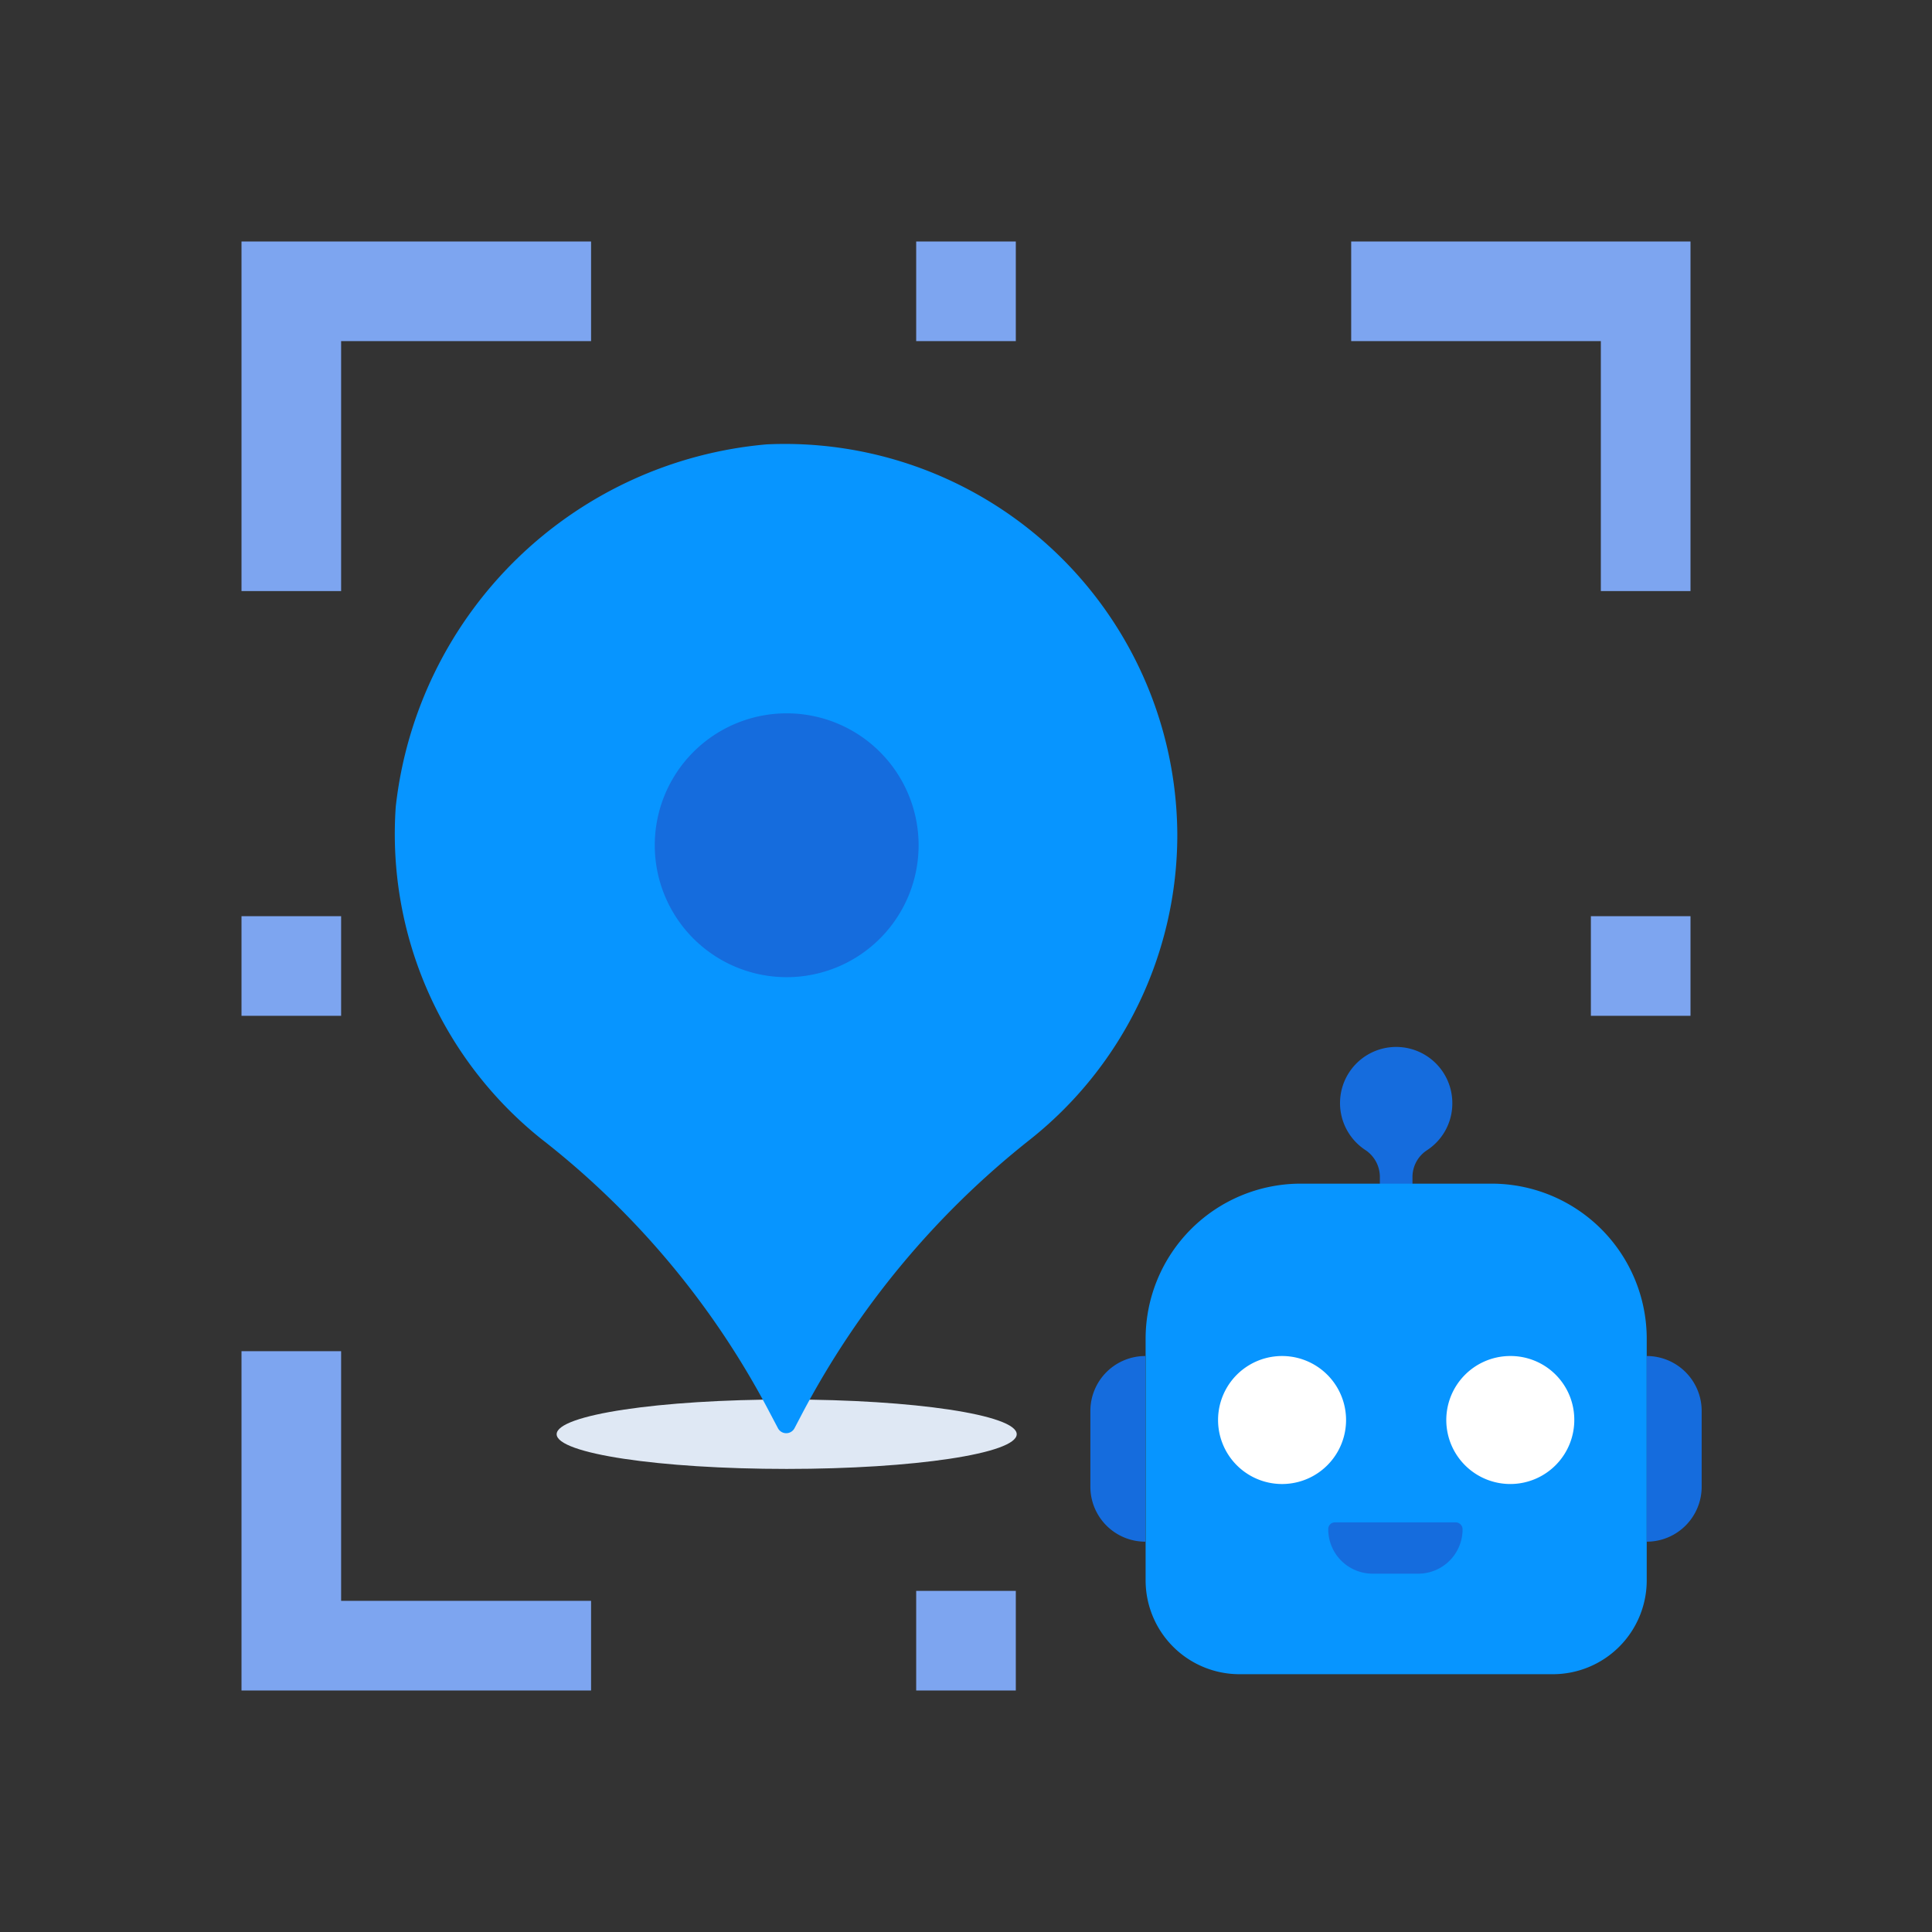<?xml version="1.0" standalone="no"?><!DOCTYPE svg PUBLIC "-//W3C//DTD SVG 1.1//EN" "http://www.w3.org/Graphics/SVG/1.1/DTD/svg11.dtd"><svg t="1715566851817" class="icon" viewBox="0 0 1024 1024" version="1.1" xmlns="http://www.w3.org/2000/svg" p-id="9956" data-spm-anchor-id="a313x.search_index.0.i37.45673a81ct4E6l" xmlns:xlink="http://www.w3.org/1999/xlink" width="200" height="200"><rect x="0" y="0" width="1024" height="1024" fill="#333333" stroke="none"/><path d="M180.8 313.28V180.8h132.48V128H128v185.28h52.8zM716.16 180.8h132.32v132.48H896V128H716.16v52.8zM313.28 848.48H180.8v-132.32H128V896h185.28v-47.52z" fill="#7da5f0" p-id="9957" data-spm-anchor-id="a313x.search_index.0.i36.45673a81ct4E6l" class=""></path><path d="M485.6 128h52.8v52.8h-52.8zM485.6 843.2h52.8V896h-52.8zM896 485.6v52.8h-52.8v-52.8zM180.8 485.6v52.8H128v-52.8z" fill="#7da5f0" p-id="9958" data-spm-anchor-id="a313x.search_index.0.i38.45673a81ct4E6l" class=""></path><path d="M538.88 760.16c0 10.24-54.56 18.4-121.92 18.4s-121.92-8.16-121.92-18.4 54.56-18.4 121.92-18.4 121.92 8.16 121.92 18.4z" fill="#DFE8F4" p-id="9959"></path><path d="M624 442.56a208 208 0 0 0-217.6-207.04 216.8 216.8 0 0 0-196.64 192 207.04 207.04 0 0 0 76.96 176 445.6 445.6 0 0 1 119.52 141.92l6.08 11.52a4.96 4.96 0 0 0 8.8 0l3.52-6.72a455.36 455.36 0 0 1 121.28-146.24A206.24 206.24 0 0 0 624 442.56z" fill="#0795FF" p-id="9960"></path><path d="M486.88 448a69.92 69.92 0 1 1-69.92-69.92A69.92 69.92 0 0 1 486.88 448zM769.76 584.64a29.76 29.76 0 1 0-46.24 24.8 17.12 17.12 0 0 1 7.84 14.4v17.12h17.28V624a16.96 16.96 0 0 1 7.52-14.24 29.6 29.6 0 0 0 13.6-25.12z" fill="#156CDD" p-id="9961"></path><path d="M689.28 627.36h101.28a82.24 82.24 0 0 1 82.24 82.24v128a49.76 49.76 0 0 1-49.76 49.76H656.96a49.76 49.76 0 0 1-49.76-49.76v-128a82.24 82.24 0 0 1 82.08-82.24z" fill="#0795FF" p-id="9962"></path><path d="M607.04 718.72v98.4a29.12 29.12 0 0 1-29.12-29.12v-40.32a29.12 29.12 0 0 1 29.12-28.96zM872.8 817.12a29.12 29.12 0 0 0 29.12-29.12v-40.32a29.12 29.12 0 0 0-29.12-28.96z" fill="#156CDD" p-id="9963"></path><path d="M679.52 752.64m-33.92 0a33.92 33.92 0 1 0 67.84 0 33.92 33.92 0 1 0-67.84 0Z" fill="#FFFFFF" p-id="9964"></path><path d="M834.4 752A33.92 33.92 0 1 1 800 718.72 33.76 33.76 0 0 1 834.4 752z" fill="#FFFFFF" p-id="9965"></path><path d="M752 834.08h-24.32A23.52 23.52 0 0 1 704 810.56a3.52 3.52 0 0 1 3.52-3.68h64a3.68 3.68 0 0 1 3.68 3.68A23.52 23.52 0 0 1 752 834.08z" fill="#156CDD" p-id="9966"></path></svg>